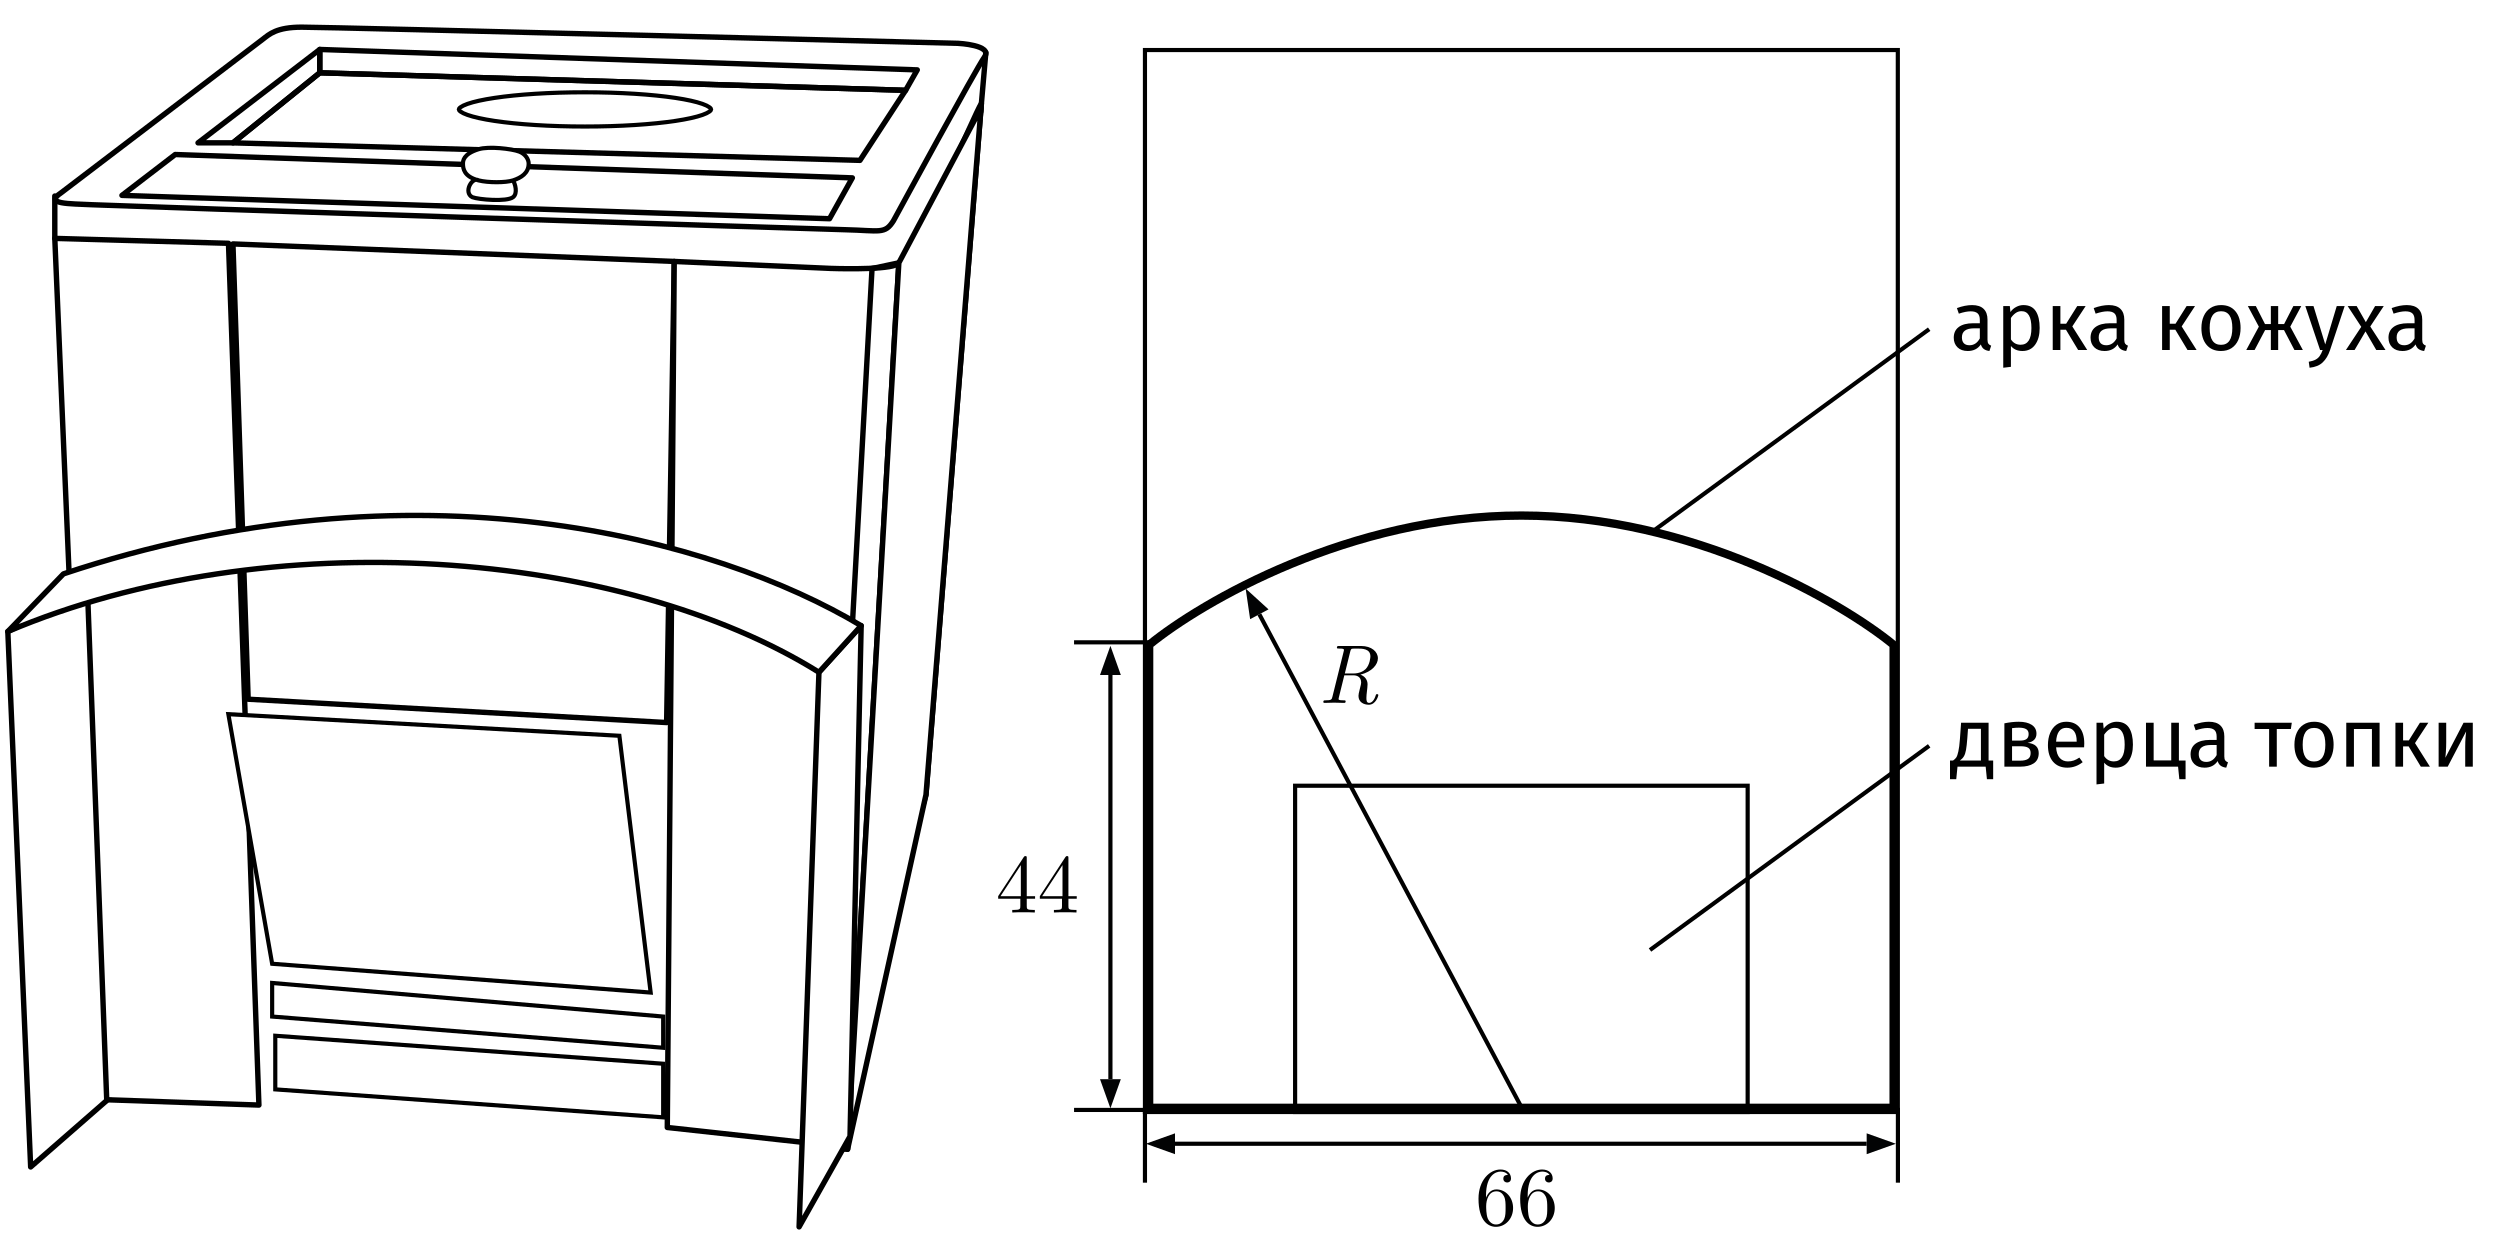 <svg width="600" height="300" viewBox="0 0 600 300" fill="none" xmlns="http://www.w3.org/2000/svg">
<rect width="600" height="300" fill="white"/>
<path d="M14.661 46.278C10.509 49.051 16.566 48.854 22.116 49.137C27.667 49.422 194.607 54.942 202.907 55.135C211.205 55.328 212.355 56.282 214.427 52.99C215.534 50.956 234.249 16.528 236.286 13.669C238.319 10.809 229.933 10.399 229.933 10.399C229.933 10.399 79.895 6.52 72.44 6.52C66.322 6.512 64.602 8.253 63.12 9.38C61.639 10.508 14.661 46.278 14.661 46.278Z" fill="white"/>
<path d="M14.661 46.278C10.509 49.051 16.566 48.854 22.116 49.137C27.667 49.422 194.607 54.942 202.907 55.135C211.205 55.328 212.355 56.282 214.427 52.99C215.534 50.956 234.249 16.528 236.286 13.669C238.319 10.809 229.933 10.399 229.933 10.399C229.933 10.399 79.895 6.52 72.44 6.52C66.322 6.512 64.602 8.253 63.12 9.38C61.639 10.508 14.661 46.278 14.661 46.278Z" stroke="black" stroke-width="1.3" stroke-miterlimit="10" stroke-linecap="round" stroke-linejoin="round"/>
<path d="M76.745 17.473L217.348 21.675L206.391 38.486L55.908 34.283L76.745 17.473Z" stroke="black" stroke-width="1.3" stroke-miterlimit="10" stroke-linecap="round" stroke-linejoin="round"/>
<path d="M76.745 11.87V17.473L217.348 21.676L220.143 16.772L76.745 11.87Z" stroke="black" stroke-width="1.3" stroke-miterlimit="10" stroke-linecap="round" stroke-linejoin="round"/>
<path d="M140.393 30.365C131.909 30.365 124.239 29.85 118.7 29.021C115.927 28.606 113.71 28.115 112.197 27.58C111.437 27.311 110.885 27.041 110.532 26.783C110.165 26.514 110.111 26.334 110.111 26.258C110.111 26.182 110.165 26.001 110.532 25.733C110.885 25.474 111.437 25.204 112.197 24.936C113.71 24.4 115.927 23.909 118.7 23.494C124.239 22.665 131.909 22.15 140.393 22.15C148.876 22.15 156.545 22.665 162.084 23.494C164.858 23.909 167.075 24.4 168.588 24.936C169.348 25.204 169.9 25.474 170.253 25.733C170.62 26.001 170.674 26.182 170.674 26.258C170.674 26.334 170.62 26.514 170.253 26.783C169.9 27.041 169.348 27.311 168.588 27.58C167.075 28.115 164.858 28.606 162.084 29.021C156.545 29.85 148.876 30.365 140.393 30.365Z" stroke="black"/>
<path d="M47.529 34.283L76.746 11.869V17.474L55.908 34.283H47.529Z" stroke="black" stroke-width="1.3" stroke-miterlimit="10" stroke-linecap="round" stroke-linejoin="round"/>
<path d="M42.05 37.084L29.269 46.892L199.087 52.494L204.564 42.689L42.05 37.084Z" stroke="black" stroke-width="1.3" stroke-miterlimit="10" stroke-linecap="round" stroke-linejoin="round"/>
<path d="M118.266 35.468C114.199 35.468 110.901 39.756 110.901 45.045C110.901 46.153 114.199 47.05 118.266 47.05C122.334 47.05 125.631 46.153 125.631 45.045C125.631 39.756 122.334 35.468 118.266 35.468Z" fill="white"/>
<path d="M123.125 47.329C121.624 48.481 114.867 47.905 113.365 47.329C111.385 46.316 112.888 43.193 114.3 43.135C111.285 42.169 111.113 40.353 111.113 39.266V39.266C111.113 38.69 111.113 36.961 114.867 35.81C117.307 35.061 122.829 35.696 124.627 36.386C126.128 36.962 126.879 38.26 126.879 39.266C126.879 41.569 125.064 42.66 123.125 43.297C123.626 44.065 124.326 46.408 123.125 47.329Z" fill="white"/>
<path d="M123.125 43.297C123.626 44.065 124.326 46.408 123.125 47.329C121.624 48.481 114.867 47.905 113.365 47.329C111.113 46.177 113.365 42.296 114.867 43.297M123.125 43.297C121.373 43.873 117.119 43.873 114.867 43.297M123.125 43.297C125.064 42.66 126.879 41.569 126.879 39.266C126.879 38.26 126.128 36.962 124.627 36.386C122.829 35.696 117.307 35.061 114.867 35.81C111.113 36.962 111.113 38.69 111.113 39.266C111.113 40.417 111.306 42.387 114.867 43.297" stroke="black"/>
<path d="M62.138 265.216L54.834 58.393L13.15 57.212L21.964 263.815L62.138 265.216Z" fill="white"/>
<path d="M62.138 265.216L54.834 58.393L13.15 57.212L21.964 263.815L62.138 265.216Z" stroke="black" stroke-width="1.3" stroke-miterlimit="10" stroke-linecap="round" stroke-linejoin="round"/>
<path d="M55.908 58.543L161.818 62.745L159.989 173.414L59.559 167.811L55.908 58.543Z" fill="white"/>
<path d="M55.908 58.543L161.818 62.745L159.989 173.414L59.559 167.811L55.908 58.543Z" stroke="black" stroke-width="1.3" stroke-miterlimit="10" stroke-linecap="round" stroke-linejoin="round"/>
<path d="M160.15 270.592L161.815 62.746L199.313 64.415C199.313 64.415 211.682 64.875 214.941 63.61C219.568 61.817 233.954 27.087 235.54 24.807L222.235 190.743L198.496 274.794L160.15 270.592Z" fill="white"/>
<path d="M160.15 270.592L161.815 62.746L199.313 64.415C199.313 64.415 211.682 64.875 214.941 63.61C219.568 61.817 233.954 27.087 235.54 24.807L222.235 190.743L198.496 274.794L160.15 270.592Z" stroke="black" stroke-width="1.3" stroke-miterlimit="10" stroke-linecap="round" stroke-linejoin="round"/>
<path d="M197.631 275.676L203.425 275.817L215.721 63.08L209.289 64.442L197.631 275.676Z" stroke="black" stroke-width="1.3" stroke-miterlimit="10" stroke-linecap="round" stroke-linejoin="round"/>
<path d="M215.723 63.08L235.449 25.878L222.235 190.743L203.425 275.817L215.723 63.08Z" fill="white"/>
<path d="M215.723 63.08L235.449 25.878L222.235 190.743L203.425 275.817L215.723 63.08Z" stroke="black" stroke-width="1.3" stroke-miterlimit="10" stroke-linecap="round" stroke-linejoin="round"/>
<path d="M7.357 280.069L25.618 264.123L21.006 141.979L1.878 151.555L7.357 280.069Z" fill="white"/>
<path d="M7.357 280.069L25.618 264.123L21.006 141.979L1.878 151.555L7.357 280.069Z" stroke="black" stroke-width="1.3" stroke-miterlimit="10" stroke-linecap="round" stroke-linejoin="round"/>
<path d="M196.547 161.343L206.678 150.161L204.005 272.723L191.784 294.45L196.547 161.343Z" fill="white"/>
<path d="M196.547 161.343L206.678 150.161L204.005 272.723L191.784 294.45L196.547 161.343Z" fill="white" stroke="black" stroke-width="1.3" stroke-miterlimit="10" stroke-linecap="round" stroke-linejoin="round"/>
<path d="M1.878 151.562L15.227 137.732C99.665 109.536 171.622 129.148 206.676 150.161L196.547 161.343C149.482 131.95 64.609 124.945 1.878 151.562Z" fill="white"/>
<path d="M1.878 151.562L15.227 137.732C99.665 109.536 171.622 129.148 206.676 150.161L196.547 161.343C149.482 131.95 64.609 124.945 1.878 151.562Z" fill="white" stroke="black" stroke-width="1.3" stroke-miterlimit="10" stroke-linecap="round" stroke-linejoin="round"/>
<path d="M13.149 47.05V57.212" stroke="black" stroke-width="1.3" stroke-miterlimit="10" stroke-linecap="round" stroke-linejoin="round"/>
<path d="M236.602 12.605L235.364 26.817" stroke="black" stroke-width="1.3" stroke-miterlimit="10" stroke-linecap="round" stroke-linejoin="round"/>
<path d="M65.317 231.303L54.806 171.402L148.651 176.586L156.159 238.214L65.317 231.303Z" fill="white" stroke="black"/>
<path d="M65.316 243.974V235.911L159.162 243.974V251.462L65.316 243.974Z" fill="white" stroke="black"/>
<path d="M66.067 261.45V248.582L159.162 255.296V268.165L66.067 261.45Z" fill="white" stroke="black"/>
<rect x="274.79" y="12.008" width="180.685" height="254.873" stroke="black"/>
<path d="M275.792 265.885V154.761C288.448 144.419 324.036 123.733 365.133 123.733C406.229 123.733 441.817 144.419 454.473 154.761V265.885H275.792Z" stroke="black" stroke-width="2"/>
<rect x="310.827" y="188.576" width="108.611" height="78.306" stroke="black"/>
<path d="M300.031 148.599L298.952 141.245L304.446 146.252L300.031 148.599Z" fill="#020304"/>
<rect x="301.797" y="147.66" width="1" height="134.234" transform="rotate(-28 301.797 147.66)" fill="black"/>
<path d="M330.796 166.857C330.796 166.717 330.756 166.597 330.496 166.597C330.236 166.597 330.216 166.697 330.156 166.937C329.816 168.057 329.216 168.697 328.596 168.697C327.996 168.697 327.936 168.157 327.936 167.517C327.936 166.997 327.996 166.517 328.056 165.997C328.116 165.537 328.216 164.657 328.216 164.237C328.216 163.117 327.516 162.277 326.496 161.917C329.336 161.197 330.696 159.457 330.696 157.997C330.696 156.417 329.176 155.037 326.676 155.037H321.396C321.076 155.037 320.856 155.037 320.856 155.417C320.856 155.657 321.016 155.657 321.396 155.657C322.016 155.657 322.556 155.657 322.556 155.997C322.556 156.057 322.556 156.097 322.476 156.377L319.776 167.237C319.616 167.917 319.496 168.077 318.136 168.077C317.816 168.077 317.596 168.077 317.596 168.457C317.596 168.697 317.816 168.697 317.876 168.697C318.636 168.697 319.436 168.637 320.196 168.637C320.976 168.637 321.796 168.697 322.576 168.697C322.716 168.697 322.956 168.697 322.956 168.337C322.956 168.077 322.816 168.077 322.416 168.077C321.256 168.077 321.256 167.917 321.256 167.737C321.256 167.657 321.256 167.617 321.336 167.337L322.636 162.077H324.796C325.636 162.077 326.676 162.397 326.676 163.837C326.676 164.117 326.616 164.297 326.336 165.417C326.116 166.357 326.036 166.637 326.036 167.017C326.036 168.497 327.256 169.137 328.516 169.137C330.196 169.137 330.796 167.017 330.796 166.857ZM328.896 157.537C328.896 157.657 328.816 159.517 327.736 160.597C327.136 161.177 326.136 161.637 324.776 161.637H322.756L324.056 156.377C324.196 155.777 324.356 155.737 324.496 155.697C324.636 155.657 325.276 155.657 325.656 155.657C326.936 155.657 328.896 155.657 328.896 157.537Z" fill="black"/>
<path d="M396 128L463 79" stroke="black"/>
<path d="M477 81.54C477 81.967 477.073 82.287 477.22 82.5C477.367 82.7 477.587 82.853 477.88 82.96L477.46 84.24C476.913 84.173 476.473 84.02 476.14 83.78C475.807 83.54 475.56 83.167 475.4 82.66C474.693 83.713 473.647 84.24 472.26 84.24C471.22 84.24 470.4 83.947 469.8 83.36C469.2 82.773 468.9 82.007 468.9 81.06C468.9 79.94 469.3 79.08 470.1 78.48C470.913 77.88 472.06 77.58 473.54 77.58H475.16V76.8C475.16 76.053 474.98 75.52 474.62 75.2C474.26 74.88 473.707 74.72 472.96 74.72C472.187 74.72 471.24 74.907 470.12 75.28L469.66 73.94C470.967 73.46 472.18 73.22 473.3 73.22C474.54 73.22 475.467 73.527 476.08 74.14C476.693 74.74 477 75.6 477 76.72V81.54ZM472.68 82.86C473.733 82.86 474.56 82.313 475.16 81.22V78.8H473.78C471.833 78.8 470.86 79.52 470.86 80.96C470.86 81.587 471.013 82.06 471.32 82.38C471.627 82.7 472.08 82.86 472.68 82.86ZM485.619 73.22C486.966 73.22 487.952 73.7 488.579 74.66C489.206 75.62 489.519 76.973 489.519 78.72C489.519 80.373 489.159 81.707 488.439 82.72C487.719 83.733 486.699 84.24 485.379 84.24C484.206 84.24 483.286 83.84 482.619 83.04V88.04L480.779 88.26V73.46H482.359L482.499 74.88C482.886 74.347 483.352 73.94 483.899 73.66C484.446 73.367 485.019 73.22 485.619 73.22ZM484.939 82.74C486.672 82.74 487.539 81.4 487.539 78.72C487.539 76.027 486.746 74.68 485.159 74.68C484.639 74.68 484.166 74.833 483.739 75.14C483.312 75.447 482.939 75.84 482.619 76.32V81.46C482.886 81.873 483.219 82.193 483.619 82.42C484.019 82.633 484.459 82.74 484.939 82.74ZM500.554 73.46L497.354 78.34L500.934 84H498.754L495.834 79.14H494.494V84H492.654V73.46H494.494V77.7H495.874L498.534 73.46H500.554ZM509.832 81.54C509.832 81.967 509.905 82.287 510.052 82.5C510.199 82.7 510.419 82.853 510.712 82.96L510.292 84.24C509.745 84.173 509.305 84.02 508.972 83.78C508.639 83.54 508.392 83.167 508.232 82.66C507.525 83.713 506.479 84.24 505.092 84.24C504.052 84.24 503.232 83.947 502.632 83.36C502.032 82.773 501.732 82.007 501.732 81.06C501.732 79.94 502.132 79.08 502.932 78.48C503.745 77.88 504.892 77.58 506.372 77.58H507.992V76.8C507.992 76.053 507.812 75.52 507.452 75.2C507.092 74.88 506.539 74.72 505.792 74.72C505.019 74.72 504.072 74.907 502.952 75.28L502.492 73.94C503.799 73.46 505.012 73.22 506.132 73.22C507.372 73.22 508.299 73.527 508.912 74.14C509.525 74.74 509.832 75.6 509.832 76.72V81.54ZM505.512 82.86C506.565 82.86 507.392 82.313 507.992 81.22V78.8H506.612C504.665 78.8 503.692 79.52 503.692 80.96C503.692 81.587 503.845 82.06 504.152 82.38C504.459 82.7 504.912 82.86 505.512 82.86ZM526.804 73.46L523.604 78.34L527.184 84H525.004L522.084 79.14H520.744V84H518.904V73.46H520.744V77.7H522.124L524.784 73.46H526.804ZM533.059 73.22C534.539 73.22 535.686 73.713 536.499 74.7C537.326 75.687 537.739 77.027 537.739 78.72C537.739 79.813 537.553 80.78 537.179 81.62C536.806 82.447 536.266 83.093 535.559 83.56C534.853 84.013 534.013 84.24 533.039 84.24C531.559 84.24 530.406 83.747 529.579 82.76C528.753 81.773 528.339 80.433 528.339 78.74C528.339 77.647 528.526 76.687 528.899 75.86C529.273 75.02 529.813 74.373 530.519 73.92C531.226 73.453 532.073 73.22 533.059 73.22ZM533.059 74.7C531.233 74.7 530.319 76.047 530.319 78.74C530.319 81.42 531.226 82.76 533.039 82.76C534.853 82.76 535.759 81.413 535.759 78.72C535.759 76.04 534.859 74.7 533.059 74.7ZM552.303 73.46L549.663 78.4L552.683 84H550.663L548.163 79.22H546.763V84H545.003V79.22H543.623L541.103 84H539.103L542.123 78.4L539.483 73.46H541.403L543.603 77.78H545.003V73.46H546.763V77.78H548.183L550.403 73.46H552.303ZM559.198 84.06C558.785 85.287 558.205 86.253 557.458 86.96C556.725 87.68 555.671 88.113 554.298 88.26L554.098 86.82C554.791 86.7 555.345 86.527 555.758 86.3C556.171 86.073 556.498 85.78 556.738 85.42C556.991 85.073 557.225 84.6 557.438 84H556.818L553.278 73.46H555.238L558.058 82.66L560.818 73.46H562.718L559.198 84.06ZM568.862 78.36L572.522 84H570.302L567.722 79.54L565.102 84H563.022L566.702 78.44L563.442 73.46H565.602L567.802 77.32L570.022 73.46H572.102L568.862 78.36ZM581.336 81.54C581.336 81.967 581.409 82.287 581.556 82.5C581.703 82.7 581.923 82.853 582.216 82.96L581.796 84.24C581.249 84.173 580.809 84.02 580.476 83.78C580.143 83.54 579.896 83.167 579.736 82.66C579.029 83.713 577.983 84.24 576.596 84.24C575.556 84.24 574.736 83.947 574.136 83.36C573.536 82.773 573.236 82.007 573.236 81.06C573.236 79.94 573.636 79.08 574.436 78.48C575.249 77.88 576.396 77.58 577.876 77.58H579.496V76.8C579.496 76.053 579.316 75.52 578.956 75.2C578.596 74.88 578.043 74.72 577.296 74.72C576.523 74.72 575.576 74.907 574.456 75.28L573.996 73.94C575.303 73.46 576.516 73.22 577.636 73.22C578.876 73.22 579.803 73.527 580.416 74.14C581.029 74.74 581.336 75.6 581.336 76.72V81.54ZM577.016 82.86C578.069 82.86 578.896 82.313 579.496 81.22V78.8H578.116C576.169 78.8 575.196 79.52 575.196 80.96C575.196 81.587 575.349 82.06 575.656 82.38C575.963 82.7 576.416 82.86 577.016 82.86Z" fill="black"/>
<path d="M396 228L463 179" stroke="black"/>
<path d="M478.36 182.52V187H476.86L476.56 184H469.8L469.5 187H468V182.52H468.74C469.06 182.307 469.313 182.067 469.5 181.8C469.687 181.52 469.853 181.04 470 180.36C470.16 179.68 470.287 178.687 470.38 177.38L470.66 173.46H477.26V182.52H478.36ZM475.42 174.92H472.32L472.16 177.14C472.067 178.38 471.96 179.333 471.84 180C471.72 180.667 471.547 181.18 471.32 181.54C471.107 181.9 470.793 182.227 470.38 182.52H475.42V174.92ZM486.612 178.28C488.399 178.453 489.292 179.28 489.292 180.76C489.292 181.867 488.886 182.687 488.072 183.22C487.272 183.74 486.199 184 484.852 184H481.052V173.6C482.292 173.347 483.446 173.22 484.512 173.22C485.819 173.22 486.852 173.467 487.612 173.96C488.372 174.453 488.752 175.16 488.752 176.08C488.752 176.68 488.572 177.167 488.212 177.54C487.852 177.913 487.319 178.16 486.612 178.28ZM484.532 174.64C483.972 174.64 483.426 174.68 482.892 174.76V177.74H484.872C485.512 177.74 486.006 177.62 486.352 177.38C486.699 177.14 486.872 176.733 486.872 176.16C486.872 175.627 486.679 175.24 486.292 175C485.906 174.76 485.319 174.64 484.532 174.64ZM484.852 182.56C485.639 182.56 486.252 182.427 486.692 182.16C487.132 181.893 487.352 181.413 487.352 180.72C487.352 180.147 487.166 179.733 486.792 179.48C486.419 179.227 485.786 179.1 484.892 179.1H482.892V182.56H484.852ZM500.223 178.42C500.223 178.727 500.21 179.04 500.183 179.36H493.463C493.543 180.52 493.837 181.373 494.343 181.92C494.85 182.467 495.503 182.74 496.303 182.74C496.81 182.74 497.277 182.667 497.703 182.52C498.13 182.373 498.577 182.14 499.043 181.82L499.843 182.92C498.723 183.8 497.497 184.24 496.163 184.24C494.697 184.24 493.55 183.76 492.723 182.8C491.91 181.84 491.503 180.52 491.503 178.84C491.503 177.747 491.677 176.78 492.023 175.94C492.383 175.087 492.89 174.42 493.543 173.94C494.21 173.46 494.99 173.22 495.883 173.22C497.283 173.22 498.357 173.68 499.103 174.6C499.85 175.52 500.223 176.793 500.223 178.42ZM498.403 177.88C498.403 176.84 498.197 176.047 497.783 175.5C497.37 174.953 496.75 174.68 495.923 174.68C494.417 174.68 493.597 175.787 493.463 178H498.403V177.88ZM508.002 173.22C509.348 173.22 510.335 173.7 510.962 174.66C511.588 175.62 511.902 176.973 511.902 178.72C511.902 180.373 511.542 181.707 510.822 182.72C510.102 183.733 509.082 184.24 507.762 184.24C506.588 184.24 505.668 183.84 505.002 183.04V188.04L503.162 188.26V173.46H504.742L504.882 174.88C505.268 174.347 505.735 173.94 506.282 173.66C506.828 173.367 507.402 173.22 508.002 173.22ZM507.322 182.74C509.055 182.74 509.922 181.4 509.922 178.72C509.922 176.027 509.128 174.68 507.542 174.68C507.022 174.68 506.548 174.833 506.122 175.14C505.695 175.447 505.322 175.84 505.002 176.32V181.46C505.268 181.873 505.602 182.193 506.002 182.42C506.402 182.633 506.842 182.74 507.322 182.74ZM522.937 182.52H524.537V187H523.037L522.737 184H515.037V173.46H516.877V182.5H521.097V173.46H522.937V182.52ZM533.836 181.54C533.836 181.967 533.909 182.287 534.056 182.5C534.203 182.7 534.423 182.853 534.716 182.96L534.296 184.24C533.749 184.173 533.309 184.02 532.976 183.78C532.643 183.54 532.396 183.167 532.236 182.66C531.529 183.713 530.483 184.24 529.096 184.24C528.056 184.24 527.236 183.947 526.636 183.36C526.036 182.773 525.736 182.007 525.736 181.06C525.736 179.94 526.136 179.08 526.936 178.48C527.749 177.88 528.896 177.58 530.376 177.58H531.996V176.8C531.996 176.053 531.816 175.52 531.456 175.2C531.096 174.88 530.543 174.72 529.796 174.72C529.023 174.72 528.076 174.907 526.956 175.28L526.496 173.94C527.803 173.46 529.016 173.22 530.136 173.22C531.376 173.22 532.303 173.527 532.916 174.14C533.529 174.74 533.836 175.6 533.836 176.72V181.54ZM529.516 182.86C530.569 182.86 531.396 182.313 531.996 181.22V178.8H530.616C528.669 178.8 527.696 179.52 527.696 180.96C527.696 181.587 527.849 182.06 528.156 182.38C528.463 182.7 528.916 182.86 529.516 182.86ZM550.028 173.46L549.808 174.96H546.428V184H544.588V174.96H541.108V173.46H550.028ZM555.383 173.22C556.863 173.22 558.01 173.713 558.823 174.7C559.65 175.687 560.063 177.027 560.063 178.72C560.063 179.813 559.877 180.78 559.503 181.62C559.13 182.447 558.59 183.093 557.883 183.56C557.177 184.013 556.337 184.24 555.363 184.24C553.883 184.24 552.73 183.747 551.903 182.76C551.077 181.773 550.663 180.433 550.663 178.74C550.663 177.647 550.85 176.687 551.223 175.86C551.597 175.02 552.137 174.373 552.843 173.92C553.55 173.453 554.397 173.22 555.383 173.22ZM555.383 174.7C553.557 174.7 552.643 176.047 552.643 178.74C552.643 181.42 553.55 182.76 555.363 182.76C557.177 182.76 558.083 181.413 558.083 178.72C558.083 176.04 557.183 174.7 555.383 174.7ZM569.263 184V174.96H564.943V184H563.103V173.46H571.103V184H569.263ZM582.8 173.46L579.6 178.34L583.18 184H581L578.08 179.14H576.74V184H574.9V173.46H576.74V177.7H578.12L580.78 173.46H582.8ZM593.471 184H591.651V179.24C591.651 178.44 591.678 177.68 591.731 176.96C591.784 176.24 591.831 175.767 591.871 175.54L587.451 184H585.271V173.46H587.091V178.22C587.091 178.927 587.064 179.66 587.011 180.42C586.958 181.167 586.918 181.647 586.891 181.86L591.251 173.46H593.471V184Z" fill="black"/>
<path d="M248.42 215.7V215.08H246.42V205.98C246.42 205.58 246.42 205.46 246.1 205.46C245.92 205.46 245.86 205.46 245.7 205.7L239.56 215.08V215.7H244.88V217.44C244.88 218.16 244.84 218.38 243.36 218.38H242.94V219C243.76 218.94 244.8 218.94 245.64 218.94C246.48 218.94 247.54 218.94 248.36 219V218.38H247.94C246.46 218.38 246.42 218.16 246.42 217.44V215.7H248.42ZM245 215.08H240.12L245 207.62V215.08ZM258.42 215.7V215.08H256.42V205.98C256.42 205.58 256.42 205.46 256.1 205.46C255.92 205.46 255.86 205.46 255.7 205.7L249.56 215.08V215.7H254.88V217.44C254.88 218.16 254.84 218.38 253.36 218.38H252.94V219C253.76 218.94 254.8 218.94 255.64 218.94C256.48 218.94 257.54 218.94 258.36 219V218.38H257.94C256.46 218.38 256.42 218.16 256.42 217.44V215.7H258.42ZM255 215.08H250.12L255 207.62V215.08Z" fill="black"/>
<path d="M363.14 289.92C363.14 287.38 361.36 285.46 359.14 285.46C357.78 285.46 357.04 286.48 356.64 287.44V286.96C356.64 281.9 359.12 281.18 360.14 281.18C360.62 281.18 361.46 281.3 361.9 281.98C361.6 281.98 360.8 281.98 360.8 282.88C360.8 283.5 361.28 283.8 361.72 283.8C362.04 283.8 362.64 283.62 362.64 282.84C362.64 281.64 361.76 280.68 360.1 280.68C357.54 280.68 354.84 283.26 354.84 287.68C354.84 293.02 357.16 294.44 359.02 294.44C361.24 294.44 363.14 292.56 363.14 289.92ZM361.34 289.9C361.34 290.86 361.34 291.86 361 292.58C360.4 293.78 359.48 293.88 359.02 293.88C357.76 293.88 357.16 292.68 357.04 292.38C356.68 291.44 356.68 289.84 356.68 289.48C356.68 287.92 357.32 285.92 359.12 285.92C359.44 285.92 360.36 285.92 360.98 287.16C361.34 287.9 361.34 288.92 361.34 289.9ZM373.14 289.92C373.14 287.38 371.36 285.46 369.14 285.46C367.78 285.46 367.04 286.48 366.64 287.44V286.96C366.64 281.9 369.12 281.18 370.14 281.18C370.62 281.18 371.46 281.3 371.9 281.98C371.6 281.98 370.8 281.98 370.8 282.88C370.8 283.5 371.28 283.8 371.72 283.8C372.04 283.8 372.64 283.62 372.64 282.84C372.64 281.64 371.76 280.68 370.1 280.68C367.54 280.68 364.84 283.26 364.84 287.68C364.84 293.02 367.16 294.44 369.02 294.44C371.24 294.44 373.14 292.56 373.14 289.92ZM371.34 289.9C371.34 290.86 371.34 291.86 371 292.58C370.4 293.78 369.48 293.88 369.02 293.88C367.76 293.88 367.16 292.68 367.04 292.38C366.68 291.44 366.68 289.84 366.68 289.48C366.68 287.92 367.32 285.92 369.12 285.92C369.44 285.92 370.36 285.92 370.98 287.16C371.34 287.9 371.34 288.92 371.34 289.9Z" fill="black"/>
<path d="M264 162L266.5 155L269 162H264Z" fill="#020304"/>
<rect x="266" y="162" width="1" height="97" fill="black"/>
<path d="M269 259L266.5 266L264 259L269 259Z" fill="#020304"/>
<path d="M282 277L275 274.5L282 272V277Z" fill="#020304"/>
<rect x="282" y="275" width="1" height="166" transform="rotate(-90 282 275)" fill="black"/>
<path d="M448 272L455 274.5L448 277L448 272Z" fill="#020304"/>
<line x1="275.792" y1="154.16" x2="257.773" y2="154.16" stroke="black"/>
<line x1="275.792" y1="266.385" x2="257.773" y2="266.385" stroke="black"/>
<line x1="274.79" y1="265.885" x2="274.79" y2="283.841" stroke="black"/>
<line x1="455.5" y1="265.885" x2="455.5" y2="283.841" stroke="black"/>
</svg>
